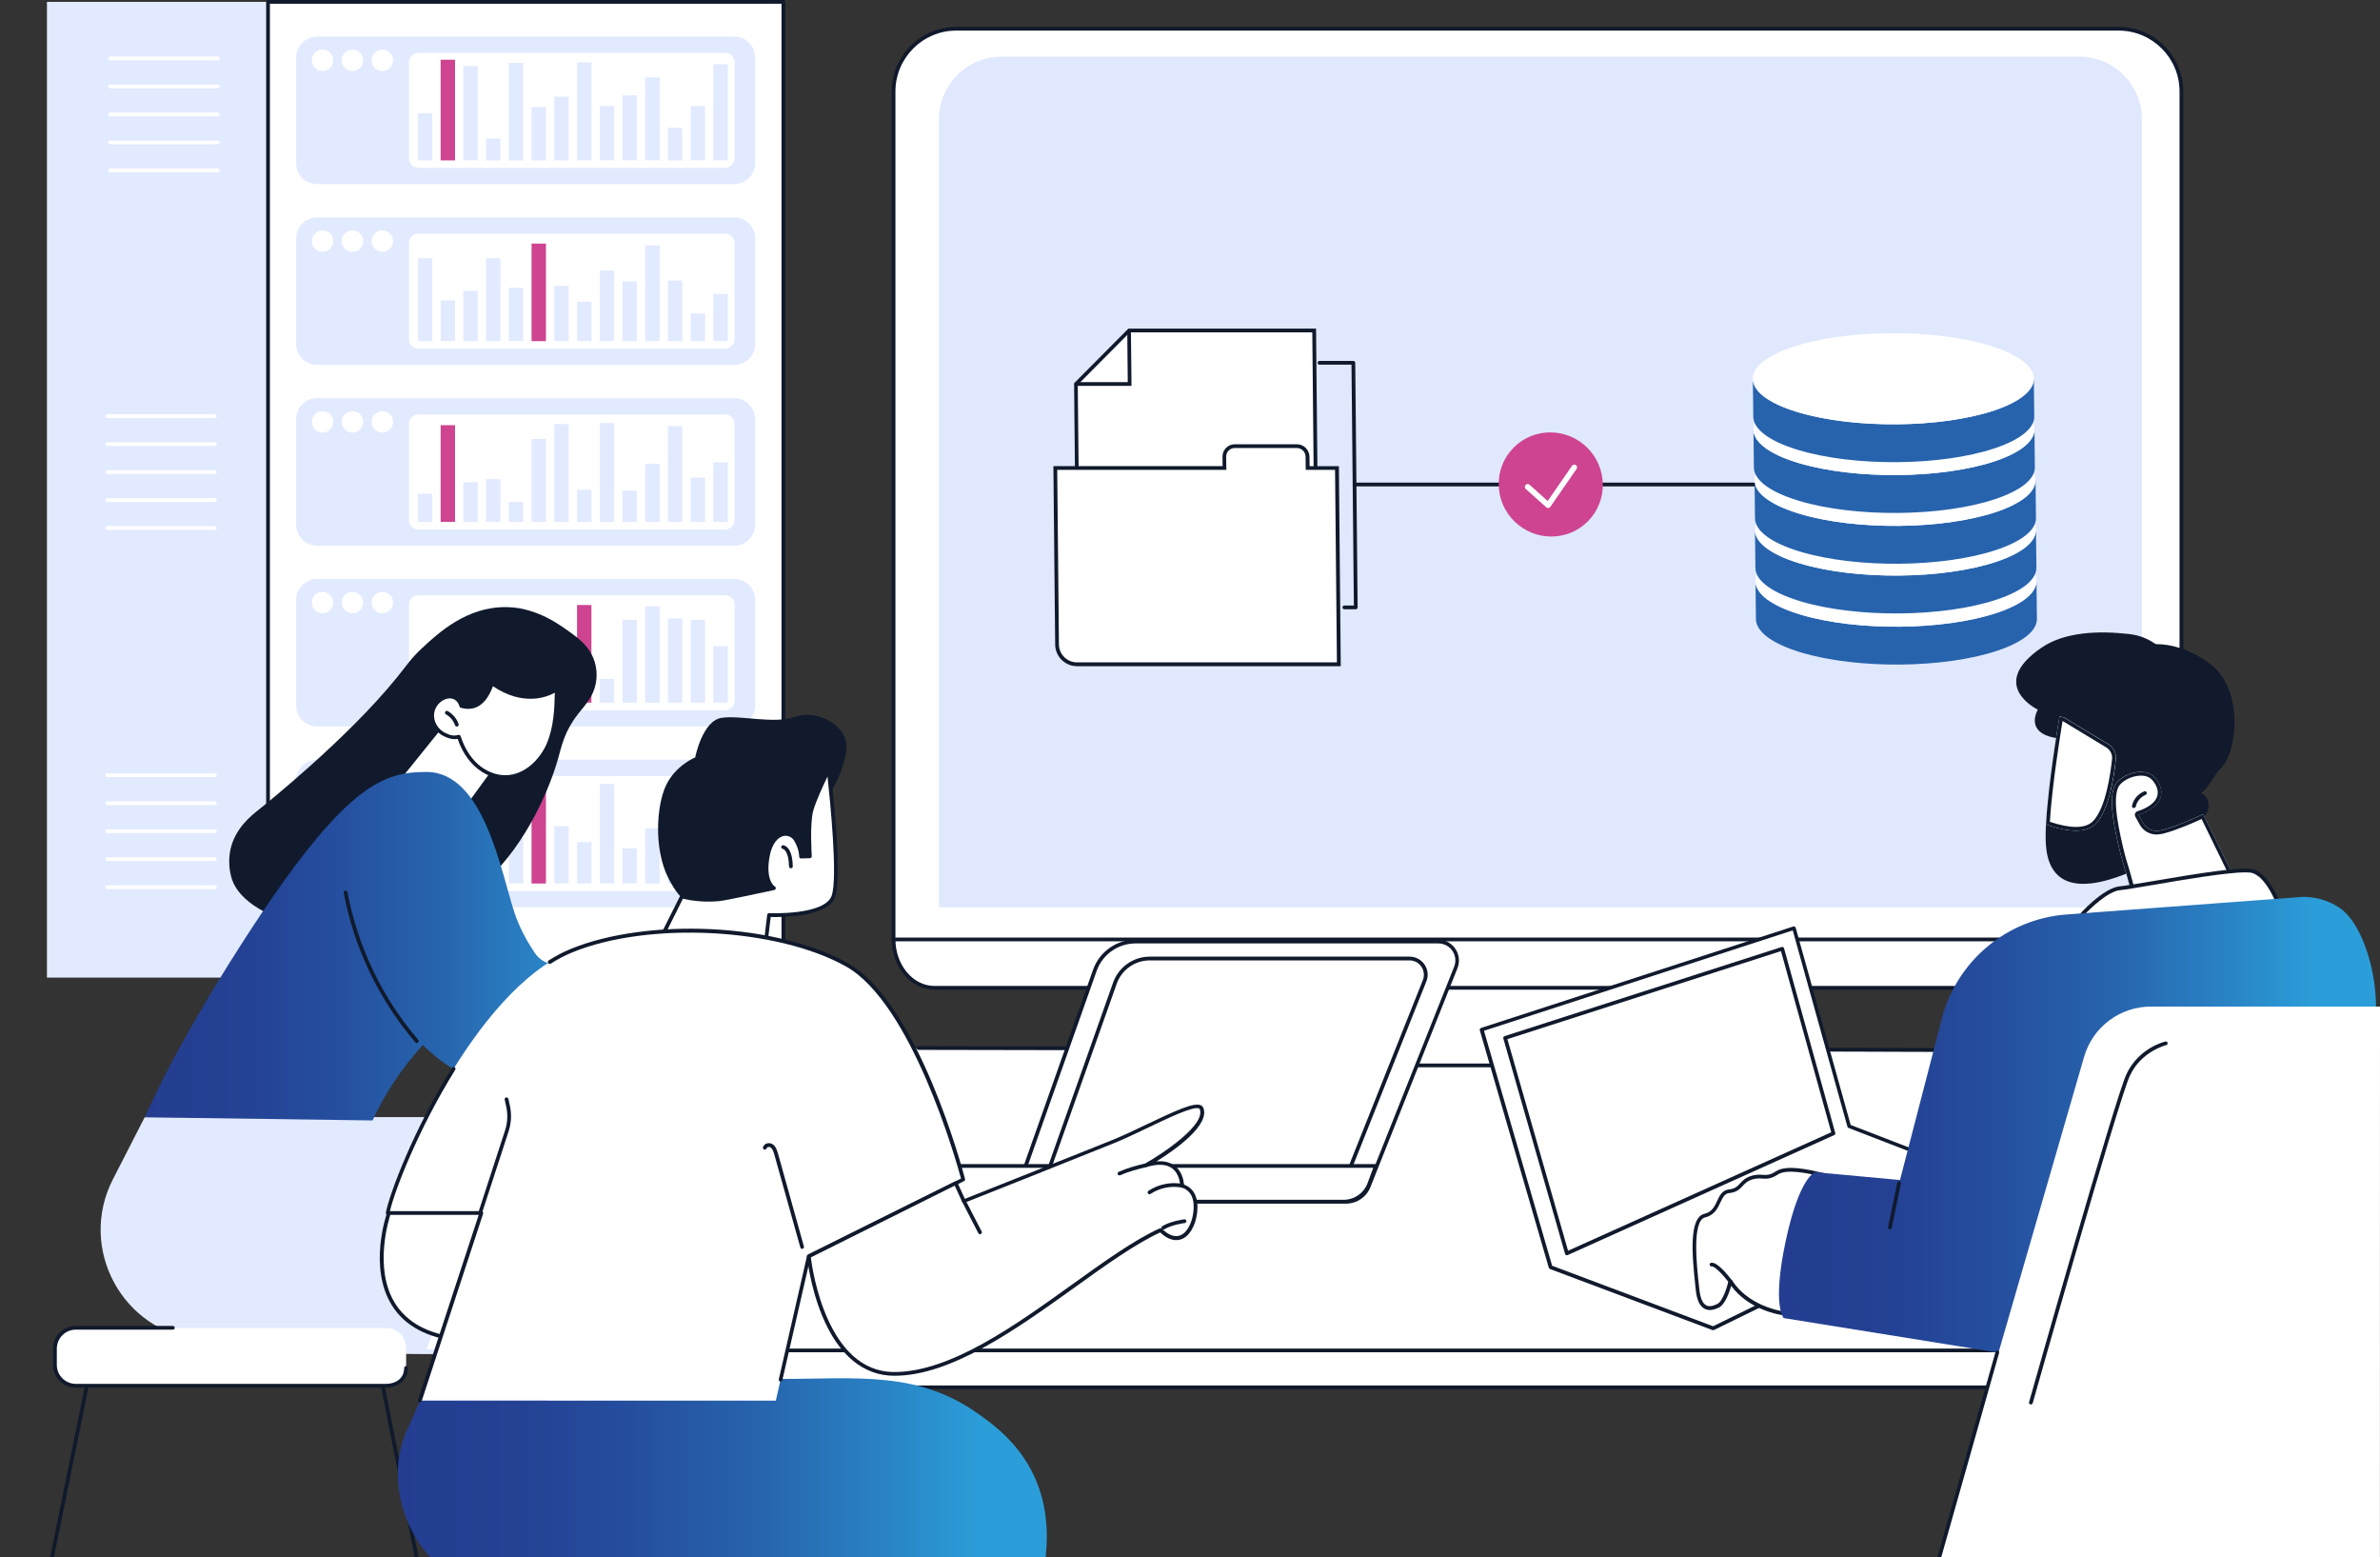 <?xml version="1.0" encoding="UTF-8"?>
<svg xmlns="http://www.w3.org/2000/svg" xmlns:xlink="http://www.w3.org/1999/xlink" version="1.1" id="Layer_1" x="0px" y="0px" viewBox="0 0 2793.5 1827" style="enable-background:new 0 0 2793.5 1827;" xml:space="preserve">
<rect x="0" y="0" width="2793.5" height="1827" fill="#333333" stroke="none"/>
<style type="text/css">
	.st0{fill:#E2EAFF;}
	.st1{fill:#FFFFFF;}
	.st2{fill:#101A2C;}
	.st3{fill:#CE4491;}
	.st4{clip-path:url(#SVGID_2_);}
	.st5{fill:url(#SVGID_3_);}
	.st6{fill:#DFE8FD;}
	.st7{fill:#2763AD;}
	.st8{fill:url(#SVGID_4_);}
	.st9{fill:url(#SVGID_5_);}
</style>
<g>
	<g>
		<g>
			<rect x="55.1" y="2.2" class="st0" width="604.9" height="1144.9"></rect>
			<g>
				<rect x="314.6" y="2.2" class="st1" width="604.9" height="1144.9"></rect>
				<path class="st2" d="M919.5,1149.3H314.6c-1.2,0-2.2-1-2.2-2.2V2.2c0-1.2,1-2.2,2.2-2.2c0,0,0,0,0,0h604.9c1.2,0,2.2,1,2.2,2.2      c0,0,0,0,0,0v1144.9C921.7,1148.3,920.7,1149.3,919.5,1149.3z M316.8,1144.9h600.5V4.4H316.8L316.8,1144.9z"></path>
			</g>
			<g>
				<path class="st0" d="M372.2,42.9h489.6c13.6,0,24.6,11,24.6,24.6v123.9c0,13.6-11,24.6-24.6,24.6H372.2      c-13.6,0-24.6-11-24.6-24.6V67.6C347.6,54,358.7,42.9,372.2,42.9z"></path>
				<circle class="st1" cx="378.6" cy="70.8" r="12.6"></circle>
				<circle class="st1" cx="413.7" cy="70.8" r="12.6"></circle>
				<circle class="st1" cx="448.8" cy="70.8" r="12.6"></circle>
				<path class="st1" d="M491.1,62h360c6.1,0,11.1,5,11.1,11.1v112.8c0,6.1-5,11.1-11.1,11.1h-360c-6.1,0-11.1-5-11.1-11.1V73.1      C480,67,485,62,491.1,62z"></path>
				<rect x="490.5" y="133" class="st0" width="16.9" height="55.2"></rect>
				<rect x="517.2" y="70.1" class="st3" width="16.9" height="118.1"></rect>
				<rect x="543.8" y="77.4" class="st0" width="16.9" height="110.7"></rect>
				<rect x="570.5" y="162.6" class="st0" width="16.9" height="25.6"></rect>
				<rect x="597.2" y="73.8" class="st0" width="16.9" height="114.4"></rect>
				<rect x="623.9" y="125.6" class="st0" width="16.9" height="62.6"></rect>
				<rect x="650.6" y="113.4" class="st0" width="16.9" height="74.8"></rect>
				<rect x="677.3" y="73.2" class="st0" width="16.9" height="114.9"></rect>
				<rect x="703.9" y="124.5" class="st0" width="16.9" height="63.6"></rect>
				<rect x="730.6" y="111.8" class="st0" width="16.9" height="76.3"></rect>
				<rect x="757.3" y="90.8" class="st0" width="16.9" height="97.3"></rect>
				<rect x="784" y="149.9" class="st0" width="16.9" height="38.3"></rect>
				<rect x="810.7" y="124.5" class="st0" width="16.9" height="63.6"></rect>
				<rect x="837.3" y="75.3" class="st0" width="16.9" height="112.8"></rect>
			</g>
			<g>
				<path class="st0" d="M372.2,255.1h489.6c13.6,0,24.6,11,24.6,24.6v123.9c0,13.6-11,24.6-24.6,24.6H372.2      c-13.6,0-24.6-11-24.6-24.6V279.7C347.6,266.1,358.7,255.1,372.2,255.1z"></path>
				<circle class="st1" cx="378.6" cy="282.9" r="12.6"></circle>
				<circle class="st1" cx="413.7" cy="282.9" r="12.6"></circle>
				<circle class="st1" cx="448.8" cy="282.9" r="12.6"></circle>
				<path class="st1" d="M491.1,274.1h360c6.1,0,11.1,5,11.1,11.1V398c0,6.1-5,11.1-11.1,11.1h-360c-6.1,0-11.1-5-11.1-11.1V285.2      C480,279.1,485,274.1,491.1,274.1z"></path>
				<rect x="490.5" y="303" class="st0" width="16.9" height="97.3"></rect>
				<rect x="517.2" y="352.4" class="st0" width="16.9" height="47.8"></rect>
				<rect x="543.8" y="341.3" class="st0" width="16.9" height="59"></rect>
				<rect x="570.5" y="303" class="st0" width="16.9" height="97.3"></rect>
				<rect x="597.2" y="337.6" class="st0" width="16.9" height="62.6"></rect>
				<rect x="623.9" y="285.8" class="st3" width="16.9" height="114.5"></rect>
				<rect x="650.6" y="335.5" class="st0" width="16.9" height="64.8"></rect>
				<rect x="677.3" y="354" class="st0" width="16.9" height="46.3"></rect>
				<rect x="703.9" y="317.5" class="st0" width="16.9" height="82.8"></rect>
				<rect x="730.6" y="330.2" class="st0" width="16.9" height="70.1"></rect>
				<rect x="757.3" y="287.9" class="st0" width="16.9" height="112.4"></rect>
				<rect x="784" y="329.2" class="st0" width="16.9" height="71.1"></rect>
				<rect x="810.7" y="367.8" class="st0" width="16.9" height="32.5"></rect>
				<rect x="837.3" y="345" class="st0" width="16.9" height="55.2"></rect>
			</g>
			<g>
				<path class="st0" d="M372.2,467.2h489.6c13.6,0,24.6,11,24.6,24.6v123.9c0,13.6-11,24.6-24.6,24.6H372.2      c-13.6,0-24.6-11-24.6-24.6V491.8C347.6,478.2,358.7,467.2,372.2,467.2z"></path>
				<circle class="st1" cx="378.6" cy="495" r="12.6"></circle>
				<circle class="st1" cx="413.7" cy="495" r="12.6"></circle>
				<circle class="st1" cx="448.8" cy="495" r="12.6"></circle>
				<path class="st1" d="M491.1,486.3h360c6.1,0,11.1,5,11.1,11.1v112.8c0,6.1-5,11.1-11.1,11.1h-360c-6.1,0-11.1-5-11.1-11.1V497.3      C480,491.2,485,486.3,491.1,486.3z"></path>
				<rect x="490.5" y="579.3" class="st0" width="16.9" height="33.1"></rect>
				<rect x="517.2" y="498.9" class="st3" width="16.9" height="113.5"></rect>
				<rect x="543.8" y="565.9" class="st0" width="16.9" height="46.5"></rect>
				<rect x="570.5" y="562.2" class="st0" width="16.9" height="50.1"></rect>
				<rect x="597.2" y="589.1" class="st0" width="16.9" height="23.3"></rect>
				<rect x="623.9" y="515.1" class="st0" width="16.9" height="97.3"></rect>
				<rect x="650.6" y="497.5" class="st0" width="16.9" height="114.9"></rect>
				<rect x="677.3" y="574.7" class="st0" width="16.9" height="37.7"></rect>
				<rect x="703.9" y="496.4" class="st0" width="16.9" height="116"></rect>
				<rect x="730.6" y="575.8" class="st0" width="16.9" height="36.6"></rect>
				<rect x="757.3" y="544.1" class="st0" width="16.9" height="68.3"></rect>
				<rect x="784" y="500" class="st0" width="16.9" height="112.5"></rect>
				<rect x="810.7" y="560.4" class="st0" width="16.9" height="52"></rect>
				<rect x="837.3" y="542.5" class="st0" width="16.9" height="69.9"></rect>
			</g>
			<g>
				<path class="st0" d="M372.2,679.3h489.6c13.6,0,24.6,11,24.6,24.6v123.9c0,13.6-11,24.6-24.6,24.6H372.2      c-13.6,0-24.6-11-24.6-24.6V703.9C347.6,690.3,358.7,679.3,372.2,679.3z"></path>
				<circle class="st1" cx="378.6" cy="707.1" r="12.6"></circle>
				<circle class="st1" cx="413.7" cy="707.1" r="12.6"></circle>
				<circle class="st1" cx="448.8" cy="707.1" r="12.6"></circle>
				<path class="st1" d="M491.1,698.4h360c6.1,0,11.1,5,11.1,11.1v112.8c0,6.1-5,11.1-11.1,11.1h-360c-6.1,0-11.1-5-11.1-11.1V709.4      C480,703.3,485,698.4,491.1,698.4z"></path>
				<rect x="490.5" y="806.9" class="st0" width="16.9" height="17.6"></rect>
				<rect x="517.2" y="801.5" class="st0" width="16.9" height="23"></rect>
				<rect x="543.8" y="772.8" class="st0" width="16.9" height="51.8"></rect>
				<rect x="570.5" y="786.8" class="st0" width="16.9" height="37.7"></rect>
				<rect x="597.2" y="712.6" class="st0" width="16.9" height="111.9"></rect>
				<rect x="623.9" y="727.2" class="st0" width="16.9" height="97.3"></rect>
				<rect x="650.6" y="754.3" class="st0" width="16.9" height="70.2"></rect>
				<rect x="677.3" y="709.9" class="st3" width="16.9" height="114.6"></rect>
				<rect x="703.9" y="796.6" class="st0" width="16.9" height="27.9"></rect>
				<rect x="730.6" y="727.2" class="st0" width="16.9" height="97.3"></rect>
				<rect x="757.3" y="711.5" class="st0" width="16.9" height="113"></rect>
				<rect x="784" y="725.6" class="st0" width="16.9" height="98.9"></rect>
				<rect x="810.7" y="727.2" class="st0" width="16.9" height="97.3"></rect>
				<rect x="837.3" y="758.1" class="st0" width="16.9" height="66.4"></rect>
			</g>
			<g>
				<path class="st0" d="M372.2,891.4h489.6c13.6,0,24.6,11,24.6,24.6v123.9c0,13.6-11,24.6-24.6,24.6H372.2      c-13.6,0-24.6-11-24.6-24.6V916C347.6,902.4,358.7,891.4,372.2,891.4z"></path>
				<circle class="st1" cx="378.6" cy="919.3" r="12.6"></circle>
				<circle class="st1" cx="413.7" cy="919.3" r="12.6"></circle>
				<circle class="st1" cx="448.8" cy="919.3" r="12.6"></circle>
				<path class="st1" d="M491.1,910.5h360c6.1,0,11.1,5,11.1,11.1v112.8c0,6.1-5,11.1-11.1,11.1h-360c-6.1,0-11.1-5-11.1-11.1V921.6      C480,915.5,485,910.5,491.1,910.5z"></path>
				<rect x="490.5" y="977.5" class="st0" width="16.9" height="59.1"></rect>
				<rect x="517.2" y="939.3" class="st0" width="16.9" height="97.3"></rect>
				<rect x="543.8" y="995.4" class="st0" width="16.9" height="41.2"></rect>
				<rect x="570.5" y="939.3" class="st0" width="16.9" height="97.3"></rect>
				<rect x="597.2" y="983.2" class="st0" width="16.9" height="53.4"></rect>
				<rect x="623.9" y="922.3" class="st3" width="16.9" height="114.4"></rect>
				<rect x="650.6" y="969.4" class="st0" width="16.9" height="67.2"></rect>
				<rect x="677.3" y="988.1" class="st0" width="16.9" height="48.5"></rect>
				<rect x="703.9" y="919.8" class="st0" width="16.9" height="116.8"></rect>
				<rect x="730.6" y="995.4" class="st0" width="16.9" height="41.2"></rect>
				<rect x="757.3" y="971.9" class="st0" width="16.9" height="64.8"></rect>
				<rect x="784" y="920.7" class="st0" width="16.9" height="116"></rect>
				<rect x="810.7" y="1012.5" class="st0" width="16.9" height="24.1"></rect>
				<rect x="837.3" y="993.8" class="st0" width="16.9" height="42.8"></rect>
			</g>
		</g>
		<g>
			<path class="st1" d="M255.6,70.8H129.3c-1.2,0-2.2-1-2.2-2.2c0-1.2,1-2.2,2.2-2.2h126.3c1.2,0,2.2,1,2.2,2.2     C257.8,69.8,256.8,70.8,255.6,70.8z"></path>
			<path class="st1" d="M255.6,103.6H129.3c-1.2,0-2.2-1-2.2-2.2c0-1.2,1-2.2,2.2-2.2h126.3c1.2,0,2.2,1,2.2,2.2     C257.8,102.6,256.8,103.6,255.6,103.6z"></path>
			<path class="st1" d="M255.6,136.5H129.3c-1.2,0-2.2-1-2.2-2.2c0-1.2,1-2.2,2.2-2.2h126.3c1.2,0,2.2,1,2.2,2.2     C257.7,135.5,256.8,136.5,255.6,136.5z"></path>
			<path class="st1" d="M255.6,169.3H129.3c-1.2,0-2.2-1-2.2-2.2c0-1.2,1-2.2,2.2-2.2c0,0,0,0,0,0h126.3c1.2,0,2.2,1,2.2,2.2     C257.7,168.3,256.8,169.3,255.6,169.3z"></path>
			<path class="st1" d="M255.6,202.1H129.3c-1.2,0-2.2-1-2.2-2.2c0-1.2,1-2.2,2.2-2.2h126.3c1.2,0,2.2,1,2.2,2.2     C257.7,201.2,256.8,202.1,255.6,202.1z"></path>
		</g>
		<g>
			<path class="st1" d="M252.1,490.5H125.9c-1.2,0-2.2-1-2.2-2.2s1-2.2,2.2-2.2c0,0,0,0,0,0h126.3c1.2,0,2.2,1,2.2,2.2     C254.3,489.5,253.4,490.5,252.1,490.5z"></path>
			<path class="st1" d="M252.1,523.3H125.9c-1.2,0-2.2-1-2.2-2.2s1-2.2,2.2-2.2h126.3c1.2,0,2.2,1,2.2,2.2S253.4,523.3,252.1,523.3z     "></path>
			<path class="st1" d="M252.1,556.2H125.9c-1.2,0-2.2-1-2.2-2.2s1-2.2,2.2-2.2h126.3c1.2,0,2.2,1,2.2,2.2S253.4,556.2,252.1,556.2z     "></path>
			<path class="st1" d="M252.1,589H125.9c-1.2,0-2.2-1-2.2-2.2s1-2.2,2.2-2.2h126.3c1.2,0,2.2,1,2.2,2.2S253.4,589,252.1,589z"></path>
			<path class="st1" d="M252.1,621.8H125.9c-1.2,0-2.2-1-2.2-2.2s1-2.2,2.2-2.2h126.3c1.2,0,2.2,1,2.2,2.2S253.4,621.8,252.1,621.8z     "></path>
		</g>
		<g>
			<path class="st1" d="M252.1,911.8H125.9c-1.2,0-2.2-1-2.2-2.2s1-2.2,2.2-2.2h126.3c1.2,0,2.2,1,2.2,2.2S253.4,911.8,252.1,911.8z     "></path>
			<path class="st1" d="M252.1,944.7H125.9c-1.2,0-2.2-1-2.2-2.2s1-2.2,2.2-2.2h126.3c1.2,0,2.2,1,2.2,2.2S253.4,944.7,252.1,944.7z     "></path>
			<path class="st1" d="M252.1,977.5H125.9c-1.2,0-2.2-1-2.2-2.2s1-2.2,2.2-2.2h126.3c1.2,0,2.2,1,2.2,2.2S253.4,977.5,252.1,977.5z     "></path>
			<path class="st1" d="M252.1,1010.3H125.9c-1.2,0-2.2-1-2.2-2.2s1-2.2,2.2-2.2h126.3c1.2,0,2.2,1,2.2,2.2     S253.4,1010.3,252.1,1010.3z"></path>
			<path class="st1" d="M252.1,1043.2H125.9c-1.2,0-2.2-1-2.2-2.2c0-1.2,1-2.2,2.2-2.2h126.3c1.2,0,2.2,1,2.2,2.2     C254.3,1042.2,253.4,1043.2,252.1,1043.2z"></path>
		</g>
	</g>
	<g>
		<defs>
			<rect id="SVGID_1_" x="55.6" y="573" width="1230.4" height="1254.8"></rect>
		</defs>
		<clipPath id="SVGID_2_">
			<use xlink:href="#SVGID_1_" style="overflow:visible;"></use>
		</clipPath>
		<g class="st4">
			<g>
				<g>
					<g>
						<path class="st2" d="M655.2,889.7c3.4-12.3,6.4-26.9,17.7-44.2c7.5-11.4,17.6-20.4,23.2-33.1c5.5-12.9,5.6-27.6,0.2-40.5        c-4.5-10.5-11.1-18-21.6-25.9c-16.9-12.7-43.8-32.8-79.6-33.6c-46.8-1-80.4,30.1-99.8,48.2c-12.8,11.9-17.3,19.3-29,33.8        C408,866.7,309.8,945.2,303.5,950.2c-8.3,6.6-27.1,21.3-32.8,45.7c-2.7,12.1-2.1,24.8,1.8,36.6c18,50.6,137.2,79.7,231.6,42.2        c24.1-9.5,46.3-23.2,65.7-40.4C619.8,989.2,646.7,920.2,655.2,889.7z"></path>
						<g>
							<g>
								<path class="st1" d="M460.5,923.6l50.2-64c3.5-4.5,30.4-13.9,34.6-10l25.3,51.1c3.6,3.3,4.2,8.8,1.4,12.8l-36.9,52.6          c-6.3,9-17,13.7-27.8,12.4c-13.8-1.7-32.4-8.5-47.5-30.3C454.6,940.7,454.9,930.7,460.5,923.6z"></path>
								<path class="st2" d="M454.7,932.3c-1.2,0-2.2-1-2.2-2.2c0-0.5,0.2-1,0.5-1.4l60.7-75.3c0.8-0.9,2.2-1.1,3.1-0.3          c0.9,0.8,1.1,2.2,0.3,3.1l-60.7,75.3C456,932,455.3,932.3,454.7,932.3z"></path>
								<path class="st2" d="M530,974.8c-1.2,0-2.2-1-2.2-2.2c0-0.5,0.1-0.9,0.4-1.3l47.3-65.1c0.7-1,2.1-1.2,3.1-0.5          s1.2,2.1,0.5,3.1l-47.3,65.1C531.4,974.5,530.7,974.8,530,974.8z"></path>
							</g>
							<g>
								<g>
									<path class="st1" d="M541.6,828.4c0,0-2.3-10.7-12.8-11.1c-10.3-0.4-19.8,8.8-21.2,19s4.7,20.9,14,25.5           c5.2,2.6,10.4,4.4,17,2.7c4,12.5,10.6,24.4,20.3,33.2c9.7,8.9,22.6,14.5,35.7,14.1c21.9-0.7,40.5-18.1,49.2-38.3           s9.4-42.7,9.8-64.7c0,0-31.5,24.4-76-7C570.5,822.4,559.4,833.3,541.6,828.4z"></path>
									<path class="st2" d="M593.2,914c-12.6,0-25.6-5.3-35.8-14.7c-8.8-8.1-15.8-19.2-20.2-32.3c-6.6,1.1-12-1.1-16.5-3.3           c-10.4-5.1-16.8-16.8-15.2-27.8c1.6-11.8,12.4-21.4,23.5-20.9c8.7,0.4,13.1,7.1,14.5,11.5c14.8,3.6,25-4.6,32.1-25.5           c0.4-1.1,1.6-1.8,2.8-1.4c0.2,0.1,0.4,0.2,0.6,0.3c42.7,30.1,73,7.3,73.3,7.1c1-0.7,2.3-0.6,3.1,0.4           c0.3,0.4,0.5,0.9,0.5,1.4c-0.3,19.7-0.8,44.2-9.9,65.5c-10.1,23.4-30.2,39-51.2,39.6L593.2,914z M538.6,862.3           c1,0,1.8,0.6,2.1,1.5c4.2,13.2,11,24.3,19.6,32.3c9.8,9,22.3,13.9,34.1,13.5c22-0.7,39.6-19.1,47.3-37           c8.2-19.1,9.2-41.3,9.5-59.8c-9.5,5.3-37.1,16.2-72.6-7.6c-8,21.5-20.7,30-37.7,25.3c-0.8-0.2-1.4-0.8-1.6-1.6           c-0.1-0.4-2.1-9-10.8-9.4h-0.6c-8.5,0-17,7.9-18.3,17.2s4.1,18.9,12.8,23.2c5.4,2.7,9.9,4,15.4,2.5           C538.2,862.3,538.4,862.3,538.6,862.3L538.6,862.3z"></path>
								</g>
								<path class="st2" d="M536.2,852.5c-0.9,0-1.8-0.6-2.1-1.5c-1.9-5.4-5.7-10-10.7-12.8c-1.1-0.6-1.4-1.9-0.8-3          c0.6-1.1,1.9-1.4,3-0.8c5.9,3.4,10.5,8.8,12.7,15.2c0.4,1.1-0.2,2.4-1.4,2.8C536.6,852.4,536.4,852.5,536.2,852.5z"></path>
							</g>
							<path class="st2" d="M652.2,811.9c-1.2,0-2.2-1-2.2-2.2c0-0.8,0.5-1.6,1.2-2c6-2.9,11.1-7.4,14.8-12.8c0.6-1,2-1.4,3-0.7         c1,0.6,1.4,2,0.7,3c0,0.1-0.1,0.1-0.1,0.2c-4.2,6.1-9.8,11-16.4,14.3C652.9,811.8,652.6,811.9,652.2,811.9z"></path>
						</g>
					</g>
					<g>
						<g>
							<g>
								<path class="st1" d="M724.7,1657.7l182.4,346.8c15,28.5,44.5,46.3,76.7,46.3h337.3c5.5,0.1,10-4.4,10.1-9.9          c0-3.1-1.4-6-3.7-7.9l-142.6-116.4l-104.3-212.3L724.7,1657.7z"></path>
								<path class="st2" d="M1321.1,2053H983.8c-33,0.1-63.3-18.3-78.7-47.5l-182.4-346.8c-0.4-0.7-0.3-1.6,0.1-2.3          c0.5-0.7,1.3-1,2.1-0.9l355.9,46.6c0.7,0.1,1.4,0.6,1.7,1.2l104.1,211.9l142.2,116.1c5.2,4.3,6,12,1.7,17.2          C1328.3,2051.4,1324.8,2053,1321.1,2053L1321.1,2053z M728.7,1660.4l180.4,343c14.6,27.8,43.4,45.2,74.8,45.2h337.3          c4.3,0,7.9-3.5,7.9-7.8c0-2.4-1-4.6-2.9-6.1l-142.6-116.4c-0.2-0.2-0.5-0.5-0.6-0.7l-103.8-211.3L728.7,1660.4z"></path>
							</g>
							<path class="st2" d="M986.2,1947c-38.2,0-76.4-2-114.4-6c-1.2-0.1-2.1-1.1-2.1-2.3c0.1-1.2,1.1-2.1,2.3-2.1         c0.1,0,0.2,0,0.2,0c101.5,10.7,203.9,7,304.4-10.8c1.2-0.2,2.3,0.7,2.5,1.9c0.2,1.2-0.6,2.2-1.7,2.5         C1114.3,1941.4,1050.3,1947,986.2,1947z"></path>
						</g>
						<g>
							<g>
								<path class="st1" d="M578.7,1697.8l-141.8,289.7c-13.9,28.4,4.2,63.3,32.8,63.3h406.5c8.8,0,12.9-12.5,6.2-19L767.4,1920          l118.2-239.2L578.7,1697.8z"></path>
								<path class="st2" d="M876.1,2053H469.6c-13.1,0-24.9-6.9-32.4-18.9c-8.9-14.4-9.7-32.4-2.3-47.6l141.8-289.7          c0.4-0.7,1.1-1.2,1.8-1.2l306.8-17c0.8-0.1,1.6,0.3,2,1c0.4,0.7,0.5,1.5,0.1,2.2l-117.5,237.8l113.7,110.7          c4,4,5.1,10,2.9,15.2C884.8,2050.1,880.7,2053,876.1,2053z M580.2,1699.9l-141.3,288.6c-6.8,13.8-6,30.2,2.1,43.3          c6.7,10.7,17.1,16.9,28.7,16.9h406.5c2.9,0,5.3-1.8,6.6-4.9c1.5-3.5,0.7-7.6-1.9-10.3l-114.9-111.8          c-0.7-0.7-0.9-1.7-0.4-2.6l116.5-235.8L580.2,1699.9z"></path>
							</g>
							<path class="st2" d="M574.5,1949.2c-40.4,0-76.6-4.4-109.9-13.4c-1.2-0.3-1.9-1.5-1.6-2.7c0.3-1.2,1.5-1.9,2.7-1.6l0,0         c42,11.3,88.6,15.4,142.5,12.3c47.9-2.7,96.2-10.7,142.9-18.4c1.2-0.2,2.3,0.6,2.5,1.8c0,0,0,0,0,0.1         c0.2,1.2-0.6,2.3-1.8,2.5c-46.8,7.7-95.3,15.7-143.4,18.4C596.9,1948.8,585.6,1949.2,574.5,1949.2z"></path>
						</g>
						<g>
							<path class="st0" d="M476.3,1774.8c54.4,8.4,109.3,13.2,164.4,14.4c187,3.9,343.8-35.2,457.2-75.8c0,0-86.4-161.9-158.3-282         c-44.8-74.8-125.6-120.6-212.7-120.6h-557l-37.4,73c-41.7,81.4,11.6,179.3,102.6,188.5c116.1,11.7,221,18.7,303.9,16         C518.1,1650.5,497.2,1712.7,476.3,1774.8z"></path>
							<path class="st2" d="M848.6,1743.8c-0.3,0-0.6-0.1-0.9-0.2c-1.1-0.5-1.6-1.8-1.1-2.9c0,0,0,0,0,0         c16.1-34.2,66-153.5,34.3-251.8c-10-30.9-26.7-56.6-26.8-56.8c-23.5-35.9-57.7-65.1-98.7-84.5c-1.1-0.5-1.6-1.8-1.1-2.9         c0.5-1.1,1.8-1.6,2.9-1.1c41.8,19.7,76.6,49.5,100.5,86.1c0.2,0.3,17.2,26.4,27.3,57.9c32.2,99.8-18.3,220.4-34.5,255         C850.2,1743.3,849.5,1743.8,848.6,1743.8z"></path>
							<path class="st2" d="M541.7,1589.6c-1.2,0-2.2-0.9-2.2-2.2c0-1.2,0.9-2.2,2.2-2.2l69.3-2c1.2,0,2.2,0.9,2.3,2.1         c0,1.2-0.9,2.2-2.1,2.3c0,0,0,0,0,0L541.7,1589.6L541.7,1589.6z"></path>
						</g>
					</g>
					<g>
						<g>
							<path class="st1" d="M939.5,1165.8c-3-11.1-34.8-72.5-122.6-61c-28.9,3.8-57.2,9.1-82.3,14.6v114.4         c36.3-16.3,72.2-31.1,105.3-30.8c0,0,19.4,4.1,29.9,20.2s25.8,13.7,28.5,3.4s-14.6-39.4-14.6-39.4s9,13.2,21.3,35.4         c9.5,17.2,20-1.2,20-1.2s16.2-10.7,11.6-36.6C940.3,1179.3,941.4,1172.3,939.5,1165.8z"></path>
							<path class="st2" d="M887.3,1237c-7,0-14-4.6-19.3-12.6c-9.3-14.3-26.3-18.8-28.3-19.2H839c-32.3,0-67.4,14.5-103.4,30.7         c-0.7,0.3-1.5,0.3-2.1-0.2c-0.6-0.4-1-1.1-1-1.8v-114.4c0-1,0.7-1.9,1.7-2.1c29-6.4,56.8-11.3,82.5-14.7         c47.1-6.1,77.5,8.9,94.8,22.5c20.1,15.9,28.8,34.8,30.3,40.1c1.9,6.8,0.9,14.1-2.8,20.2c4,24.3-9.5,35.6-12.2,37.6         c-1.2,2-6.1,9.2-12.6,9.2h0c-4.1,0-7.8-2.9-10.9-8.5c-1.1-2-2.1-3.9-3.2-5.7c0.9,3.6,1.2,6.8,0.5,9.2         c-1.3,5.1-5.5,8.8-10.6,9.6C889,1236.9,888.1,1237,887.3,1237z M839,1200.7c0.5,0,1,0,1.5,0.1c0.8,0.2,20.4,4.5,31.3,21.2         c5.8,8.9,12.8,11.2,17.4,10.5c3.4-0.5,6.2-3,7.1-6.4c2-7.7-9.7-29.8-14.4-37.7c-0.6-1-0.3-2.4,0.8-3c1-0.6,2.3-0.3,2.9,0.7         c0.1,0.1,9.2,13.5,21.5,35.6c2.3,4.1,4.7,6.2,7.1,6.2l0,0c3.9,0,7.9-5.3,9-7.4c0.2-0.3,0.4-0.6,0.7-0.8         c0.6-0.4,14.9-10.3,10.6-34.3c-0.1-0.6,0-1.2,0.4-1.7c3.3-5.1,4.3-11.4,2.6-17.2c-4-14.4-37.8-70.1-120.2-59.4         c-25,3.3-52.1,8-80.4,14.2v109.3C772.2,1214.6,806.7,1200.8,839,1200.7L839,1200.7z"></path>
						</g>
						
							<linearGradient id="SVGID_3_" gradientUnits="userSpaceOnUse" x1="114.77" y1="943.775" x2="734.12" y2="943.775" gradientTransform="matrix(1 0 0 -1 55.08 2053.89)">
							<stop offset="0" style="stop-color:#243D91"></stop>
							<stop offset="0.18" style="stop-color:#244194"></stop>
							<stop offset="0.36" style="stop-color:#254E9E"></stop>
							<stop offset="0.55" style="stop-color:#2763AD"></stop>
							<stop offset="0.74" style="stop-color:#2981C3"></stop>
							<stop offset="0.9" style="stop-color:#2B9ED9"></stop>
							<stop offset="1" style="stop-color:#2B9ED9"></stop>
						</linearGradient>
						<path class="st5" d="M763.9,1106.9c-41.1,7.4-68.5,16.5-91.9,23c-17.1,4.7-34.5,2.8-44.4-11.9c-8.3-12.4-17.5-28.5-23.5-46.3        c-16-48-35.8-165.8-103.4-165.9c-50.9,0-95.9,13.4-215.5,199.1c-82.6,128.2-115.2,206.1-115.2,206.1l267.3,3.7        c14.9-32.4,34.9-62.3,59.1-88.5c11.1,11.2,23.6,21,37.2,29c23.1,13.9,55,26.6,90.7,21.7c49-6.8,115.5-33.4,165.1-52.1        L763.9,1106.9z"></path>
						<path class="st2" d="M925.6,1222.6h-0.1c-1.2-0.1-2.1-1.1-2.1-2.3c0.7-17.9-5.7-35.4-18-48.6c-0.7-1-0.6-2.3,0.4-3.1        c0.8-0.6,2-0.6,2.8,0.1c13.1,14,20,32.7,19.2,51.8C927.7,1221.7,926.7,1222.6,925.6,1222.6z"></path>
						<path class="st2" d="M936.7,1188.1c-0.9,0-1.8-0.6-2.1-1.5c-4.6-13.8-12.6-26.2-23.2-36.1c-0.9-0.8-0.9-2.2-0.1-3.1        s2.2-0.9,3.1-0.1l0,0c11.2,10.4,19.6,23.4,24.4,37.9c0.4,1.2-0.2,2.4-1.4,2.8C937.2,1188.1,936.9,1188.1,936.7,1188.1z"></path>
						<path class="st2" d="M489.2,1223.9c-0.6,0-1.3-0.3-1.7-0.8c-42.8-50.2-71.8-110.6-84.1-175.5c-0.2-1.2,0.6-2.3,1.8-2.6        s2.3,0.6,2.6,1.8c12.1,64.1,40.8,123.8,83.1,173.4c0.8,0.9,0.7,2.3-0.2,3.1C490.2,1223.7,489.7,1223.9,489.2,1223.9        L489.2,1223.9z"></path>
					</g>
				</g>
				<g>
					<g>
						<g>
							<path class="st2" d="M24.9,2007.3c-0.1,0-0.3,0-0.4,0c-1.2-0.2-1.9-1.4-1.7-2.6c0,0,0,0,0,0l86.1-424c0.2-1.2,1.3-2,2.5-1.8         c1.2,0.2,2,1.3,1.8,2.5c0,0.1,0,0.1,0,0.2l-86.1,424C26.8,2006.6,25.9,2007.3,24.9,2007.3z"></path>
							<path class="st2" d="M42.1,2029.4c2.7,11.5-4.4,23-15.9,25.7c-11.5,2.7-23-4.4-25.7-15.9c0,0,0,0,0,0         c-2.7-11.5,4.4-23,15.9-25.7c0,0,0,0,0,0C27.9,2010.8,39.4,2017.9,42.1,2029.4C42.1,2029.4,42.1,2029.4,42.1,2029.4z"></path>
						</g>
						<path class="st2" d="M502.2,1896.3c-1,0-1.9-0.7-2.2-1.8l-61.9-313.7c-0.2-1.2,0.5-2.4,1.7-2.6c1.2-0.2,2.4,0.5,2.6,1.7        l61.9,313.7c0.2,1.2-0.6,2.3-1.7,2.6C502.5,1896.3,502.4,1896.3,502.2,1896.3z"></path>
					</g>
					<path class="st1" d="M453.6,1626H87.7c-12.8,0-23.2-10.4-23.2-23.2v-21.4c0-12.8,10.4-23.2,23.2-23.2h365.8       c12.8,0,23.2,10.4,23.2,23.2v21.4C476.8,1615.6,466.4,1626,453.6,1626z"></path>
					<path class="st2" d="M452.4,1628.2H88.9c-14.7,0-26.5-11.9-26.6-26.6v-19.2c0-14.7,11.9-26.5,26.6-26.6h114       c1.2,0,2.2,1,2.2,2.2c0,1.2-1,2.2-2.2,2.2h-114c-12.2,0-22.1,9.9-22.2,22.2v19.2c0,12.2,9.9,22.1,22.2,22.2h363.6       c13.3,0,21.9-7.3,21.9-18.7c0-1.2,1-2.2,2.2-2.2c1.2,0,2.2,1,2.2,2.2c0,0,0,0,0,0C478.8,1618.9,468.2,1628.2,452.4,1628.2z"></path>
				</g>
			</g>
		</g>
	</g>
	<g>
		<polygon class="st1" points="500.6,1583.2 633.7,1228.8 2275.2,1234 2377.1,1584.7   "></polygon>
		<g>
			<rect x="565.4" y="1584.6" class="st1" width="1819.1" height="43.3"></rect>
			<path class="st2" d="M2384.5,1630.1H565.4c-1.2,0-2.2-1-2.2-2.2v-43.3c0-1.2,1-2.2,2.2-2.2h1819.1c1.2,0,2.2,1,2.2,2.2v43.3     C2386.7,1629.1,2385.7,1630.1,2384.5,1630.1z M567.6,1625.7h1814.7v-39H567.6L567.6,1625.7z"></path>
		</g>
		<path class="st2" d="M2318.5,1373.6c-1,0-1.8-0.6-2.1-1.6l-42.3-137.9l-1196-2.2c-1.2,0-2.2-1-2.2-2.2c0-1.2,1-2.2,2.2-2.2l0,0    l0,0l1197.7,2.2c1,0,1.8,0.6,2.1,1.6l42.7,139.5c0.4,1.2-0.3,2.4-1.5,2.8C2318.9,1373.6,2318.7,1373.6,2318.5,1373.6z"></path>
	</g>
	<g>
		<g>
			<g>
				<path class="st1" d="M1528.7,1077h551.8l0,0v110.7c0,34.4-27.9,62.4-62.4,62.4h-427.1c-34.4,0-62.4-27.9-62.4-62.4V1077      L1528.7,1077z"></path>
				<path class="st2" d="M2018.1,1252.3h-427.1c-35.6,0-64.5-28.9-64.6-64.6V1077c0-1.2,1-2.2,2.2-2.2h551.8c1.2,0,2.2,1,2.2,2.2      v110.7C2082.7,1223.3,2053.8,1252.2,2018.1,1252.3z M1530.9,1079.2v108.5c0,33.2,27,60.1,60.2,60.2h427.1      c33.2,0,60.1-26.9,60.2-60.2v-108.5H1530.9z"></path>
			</g>
			<path class="st1" d="M2539.9,1062.1c-2.2-1-1477.7,7.7-1477.7,7.7c-1.8,2.1-13.4,11.4-13.4,11.4v20.9c0,31.5,21.5,57,48.1,57     h1415.4c26.6,0,48.1-25.5,48.1-57v-20.9C2560.4,1081.2,2542.1,1063.1,2539.9,1062.1z"></path>
			<g>
				<path class="st1" d="M1122.4,33.7h1364.4c40.6,0,73.6,32.9,73.6,73.6c0,0,0,0,0,0v995l0,0H1048.8l0,0v-995      C1048.8,66.7,1081.7,33.7,1122.4,33.7L1122.4,33.7z"></path>
				<path class="st2" d="M2560.4,1104.5H1048.8c-1.2,0-2.2-1-2.2-2.2v-995c0-41.8,33.9-75.7,75.8-75.8h1364.4      c41.8,0,75.7,34,75.8,75.8v995C2562.6,1103.5,2561.6,1104.5,2560.4,1104.5z M1051,1100.1h1507.2V107.3c0-39.4-32-71.3-71.4-71.4      H1122.4c-39.4,0-71.3,32-71.4,71.4V1100.1z"></path>
			</g>
			<path class="st6" d="M1175.7,66.5h1264.8c40.6,0,73.6,32.9,73.6,73.6c0,0,0,0,0,0v924.5l0,0h-1412l0,0V140.1     C1102.1,99.4,1135.1,66.5,1175.7,66.5L1175.7,66.5z"></path>
			<path class="st2" d="M2512.3,1161.3H1096.9c-27.7,0-50.3-26.6-50.3-59.2c0-1.2,1-2.2,2.2-2.2c1.2,0,2.2,1,2.2,2.2     c0,30.2,20.6,54.8,45.9,54.8h1415.4c25.3,0,45.9-24.6,45.9-54.8c0-1.2,1-2.2,2.2-2.2c1.2,0,2.2,1,2.2,2.2     C2562.6,1134.7,2540.1,1161.3,2512.3,1161.3z"></path>
		</g>
		<g>
			<path class="st2" d="M2059.8,570.7h-469.9c-1.2,0-2.2-1-2.2-2.2s1-2.2,2.2-2.2l0,0h469.9c1.2,0,2.2,1,2.2,2.2     S2061,570.7,2059.8,570.7z"></path>
			<g>
				<g>
					<g>
						<polygon class="st1" points="1325.2,387.8 1262.9,450.6 1264.4,607.6 1544.7,607.6 1542.5,387.8       "></polygon>
						<path class="st2" d="M1546.9,609.8h-284.6l-1.6-160.1l63.7-64.1h220.3L1546.9,609.8z M1266.6,605.4h275.8l-2.1-215.4h-214.2        l-61.1,61.5L1266.6,605.4z"></path>
					</g>
					<polygon class="st2" points="1328.1,452.8 1262.9,452.8 1262.9,448.4 1323.7,448.4 1323.1,387.8 1327.4,387.8      "></polygon>
				</g>
				<g>
					<path class="st1" d="M1534.8,549.1l-0.1-13.3c-0.1-6.8-5.6-12.3-12.4-12.3h-73c-6.7,0-12.2,5.4-12.2,12.1c0,0,0,0.1,0,0.1       l0.1,13.3h-198.5l2,207.2c0.2,12.8,10.6,23.1,23.4,23.1h307.3l-2.3-230.3H1534.8z"></path>
					<path class="st2" d="M1573.7,781.7h-309.6c-14,0-25.4-11.3-25.6-25.3l-2.1-209.5H1435l-0.1-11.1c-0.1-7.9,6.3-14.4,14.2-14.5       c0.1,0,0.1,0,0.2,0h73c8,0,14.5,6.5,14.7,14.5l0.1,11.2h34.4L1573.7,781.7z M1240.9,551.3l2,205c0.2,11.6,9.6,20.9,21.2,20.9       h305.1l-2.2-225.9h-34.4l-0.2-15.5c-0.1-5.6-4.6-10.1-10.2-10.1h-73c-5.5,0-10,4.5-10,10c0,0,0,0,0,0.1l0.2,15.5H1240.9z"></path>
				</g>
				<path class="st2" d="M1591.3,714.9h-13.4c-1.2,0-2.2-1-2.2-2.2s1-2.2,2.2-2.2l0,0h11.2l-2.8-282.6h-37.6c-1.2,0-2.2-1-2.2-2.2      c0-1.2,1-2.2,2.2-2.2c0,0,0,0,0,0h39.8c1.2,0,2.2,1,2.2,2.2l2.8,287c0,0.6-0.2,1.2-0.6,1.6      C1592.5,714.7,1591.9,714.9,1591.3,714.9z"></path>
			</g>
			<g>
				<g>
					<path class="st7" d="M2390.3,681.7l0.5,44.4c0.2,13.5-15.3,27-46.4,37.4c-62.3,20.9-164.4,21.8-230,2.2c-1.1-0.3-2.1-0.7-3.2-1       c-33.2-10.4-50-24.3-50.2-38.2l-0.5-44.4c0.2,13.9,16.9,27.8,50.2,38.2c1.1,0.3,2.1,0.7,3.2,1c65.6,19.5,167.6,18.6,230-2.2       C2375,708.7,2390.4,695.2,2390.3,681.7z"></path>
					<path class="st1" d="M2336.9,642.5c1.1,0.3,2.1,0.7,3.2,1c65.4,20.5,67.1,54.4,3.7,75.6c-62.4,20.9-164.4,21.8-230,2.2       c-1.1-0.3-2.1-0.7-3.2-1c-65.4-20.5-67.1-54.4-3.7-75.6C2169.2,623.9,2271.3,623,2336.9,642.5z"></path>
				</g>
				<g>
					<path class="st7" d="M2389.7,621.7l0.5,44.4c0.1,13.5-15.3,27-46.4,37.4c-62.4,20.9-164.4,21.8-230,2.2c-1.1-0.3-2.1-0.6-3.2-1       c-33.2-10.4-50-24.3-50.2-38.2l-0.5-44.4c0.2,13.9,16.9,27.8,50.2,38.2c1.1,0.3,2.1,0.7,3.2,1c65.6,19.5,167.6,18.6,230-2.2       C2374.4,648.7,2389.8,635.2,2389.7,621.7z"></path>
					<path class="st1" d="M2336.3,582.5c1.1,0.3,2.1,0.6,3.2,1c65.4,20.5,67.1,54.4,3.7,75.6c-62.3,20.9-164.4,21.8-230,2.2       c-1.1-0.3-2.1-0.6-3.2-1c-65.4-20.5-67.1-54.4-3.7-75.6C2168.7,563.9,2270.7,563,2336.3,582.5z"></path>
				</g>
				<g>
					<path class="st7" d="M2389.2,563.4l0.5,44.4c0.2,13.5-15.3,27-46.4,37.4c-62.3,20.9-164.4,21.8-230,2.2c-1.1-0.3-2.1-0.6-3.2-1       c-33.2-10.4-50-24.3-50.2-38.2l-0.5-44.4c0.2,13.9,16.9,27.8,50.2,38.2l3.2,1c65.6,19.5,167.6,18.6,230-2.2       C2373.9,590.3,2389.3,576.8,2389.2,563.4z"></path>
					<path class="st1" d="M2335.8,524.2c1.1,0.3,2.1,0.6,3.2,1c65.4,20.5,67.1,54.4,3.7,75.6c-62.4,20.9-164.4,21.8-230,2.2l-3.2-1       c-65.4-20.5-67.1-54.4-3.7-75.6C2168.2,505.6,2270.2,504.7,2335.8,524.2z"></path>
				</g>
				<g>
					<path class="st7" d="M2387.9,503.8l0.5,44.4c0.2,13.5-15.3,27-46.4,37.4c-62.3,20.9-164.4,21.8-230,2.2l-3.2-1       c-33.2-10.4-50-24.3-50.2-38.2l-0.5-44.4c0.2,13.9,16.9,27.8,50.2,38.2c1.1,0.3,2.1,0.7,3.2,1c65.6,19.5,167.6,18.6,230-2.2       C2372.6,530.7,2388.1,517.2,2387.9,503.8z"></path>
					<path class="st1" d="M2334.5,464.6l3.2,1c65.4,20.5,67.1,54.4,3.7,75.6c-62.4,20.8-164.4,21.7-230,2.2c-1.1-0.3-2.1-0.7-3.2-1       c-65.4-20.5-67.1-54.4-3.7-75.6C2166.9,446,2268.9,445.1,2334.5,464.6z"></path>
				</g>
				<g>
					<path class="st7" d="M2387.2,444.2l0.5,44.4c0.2,13.5-15.3,27-46.4,37.4c-62.3,20.9-164.4,21.8-230,2.2l-3.2-1       c-33.2-10.4-50-24.3-50.2-38.2l-0.5-44.4c0.2,13.9,16.9,27.8,50.2,38.2c1.1,0.3,2.1,0.7,3.2,1c65.6,19.5,167.6,18.6,230-2.2       C2371.9,471.1,2387.4,457.6,2387.2,444.2z"></path>
					<path class="st1" d="M2333.8,405l3.2,1c65.4,20.5,67.1,54.4,3.7,75.6c-62.3,20.9-164.4,21.8-230,2.2c-1.1-0.3-2.1-0.6-3.2-1       c-65.4-20.5-67.1-54.4-3.7-75.6C2166.2,386.4,2268.3,385.5,2333.8,405z"></path>
				</g>
			</g>
			<g>
				
					<ellipse transform="matrix(0.701 -0.713 0.713 0.701 138.678 1467.95)" class="st3" cx="1820.5" cy="568.5" rx="60.8" ry="61.4"></ellipse>
				<path class="st1" d="M1817.2,596.1c-0.8,0-1.6-0.3-2.2-0.8l-24.1-21.5c-1.4-1.2-1.5-3.3-0.3-4.7c1.2-1.4,3.3-1.5,4.7-0.3      l21.3,19.1l28.4-41.2c1-1.5,3-2,4.5-1.1s2,3,1.1,4.5c-0.1,0.1-0.1,0.2-0.2,0.2l-30.6,44.3c-0.5,0.8-1.4,1.3-2.3,1.4      C1817.4,596.1,1817.3,596.1,1817.2,596.1z"></path>
			</g>
		</g>
	</g>
	<g>
		<g>
			<path class="st2" d="M2551,838.3c20.2-40.7-6.5-89.1-51.7-94.3c-35.8-4.1-75.8-2.7-103,15.9c-64.4,44-4.4,72.8-4.4,72.8     s-20.6,33.7,37.2,34.6c12.3,0.2,58.5,26.3,70.5,25.7C2519,892.1,2537,866.6,2551,838.3z"></path>
			<g>
				<path class="st2" d="M2401.4,992.3c-0.5-8.3-0.5-16.7,0.1-25c18.2,6.6,45.3,12.9,58.5-0.9c21-21.9,24.3-87.2,24.3-87.2      l-61.5-37.2l111.3,28c0,0,78.1,97.9-11.9,143.1S2404.7,1032.9,2401.4,992.3z"></path>
				<g>
					<path class="st1" d="M2460,966.4c-13.2,13.8-40.3,7.5-58.5,0.9c2.5-49.2,15.9-126.8,15.9-126.8l5.5,1.4l51.8,31.3       c6.1,3.7,9.5,10.5,8.8,17.5C2481.4,910.6,2475.5,950.3,2460,966.4z"></path>
					<path class="st2" d="M2420.9,846l0.2,0.1l51.2,31c4.6,2.8,7.2,8,6.7,13.3c-1.7,16.8-7.3,57.5-22.2,73       c-4.4,4.6-11.2,6.9-20.2,6.9c-8.4,0-19-2.1-30.6-6C2408.5,922.8,2418.1,863,2420.9,846z M2417.4,840.6       c0,0-13.4,77.5-15.9,126.8c10.3,3.7,23.3,7.3,35.1,7.3c9.2,0,17.6-2.2,23.4-8.2c15.4-16.1,21.3-55.8,23.4-75.6       c0.7-7-2.7-13.9-8.8-17.5l-51.8-31.3L2417.4,840.6z"></path>
				</g>
			</g>
			<path class="st2" d="M2583.5,930.9c8,2.6,10.9,13.4,7.5,21.2s-10.9,12.8-18.5,16.5c-11.8,5.6-24.4,9.3-37.3,10.8     c-8,1-16.5,1.1-23.5-2.8c-8.6-4.8-13.1-14.6-16.2-24c-6.7-20.2-10.2-41.3-10.1-62.6c0-9.3,1.1-19.4,7.5-26     c7.5-7.7-9.9-83.3-2.8-91.3c22.8-25.6,68-21,104.4,6.6c38.6,29.3,32.4,102.2,12.2,122.2C2598.4,909.7,2592.5,924,2583.5,930.9z"></path>
			<g>
				<path class="st1" d="M2608.4,1076.2c-7.7,3.1-71.9,28.5-95.6,4.7c-3.3-3.4-3.3-5.1-10.8-32.9c-10.8-40.1-10.4-34.6-14.6-52.3      c-9.6-40.6-10.5-59.4-6.2-71.8c5.1-14.8,35.5-25.9,48-11.7s11.8,33.8-19.2,43.8l5.2,9.4c2.2,3.9,5.7,6.9,10,8.4      c5.2,1.8,10.1,0.8,13.5-0.1c17.6-4.5,42.9-16.4,47.2-18.4c17.3,35.4,34.5,70.8,51.8,106.1      C2628.5,1067.2,2618.6,1072.1,2608.4,1076.2z"></path>
				<path class="st2" d="M2512.9,910.1c4,0,9.4,0.9,13.2,5.1c5.5,6.2,7.6,12.8,6,18.7c-2.1,7.5-10.1,13.8-23.3,18      c-2.3,0.8-3.6,3.2-2.8,5.5c0.1,0.3,0.2,0.5,0.3,0.8l5.2,9.4c4,7.2,11.6,11.7,19.9,11.6c2.9-0.1,5.8-0.5,8.6-1.3      c14.6-3.8,34.4-12.4,44.1-16.9l48.1,98.6c-8.1,4.8-16.6,8.9-25.3,12.4c-11,4.3-39.1,14.5-62.8,14.5c-12.8,0-22.2-2.9-28-8.8      c-1.9-1.8-2.1-2.7-6.4-18.8c-0.9-3.4-1.9-7.4-3.2-12.2c-5.6-20.9-8.2-29.6-10-35.3c-1.6-5.4-2.6-8.4-4.5-16.8      c-8.7-36.9-10.6-57-6.3-69.4C2488.2,917.4,2501.3,910.1,2512.9,910.1z M2512.9,905.7c-13.2,0-28.1,8.3-31.6,18.3      c-4.3,12.5-3.4,31.2,6.2,71.8c4.2,17.7,3.8,12.2,14.6,52.3c7.5,27.8,7.4,29.5,10.8,32.9c7.4,7.4,18.8,10.1,31.1,10.1      c27.2,0,59.1-12.7,64.4-14.8c10.2-4.1,20.1-9,29.4-14.8c-17.3-35.4-34.5-70.8-51.8-106.1c-4.3,2-29.7,13.9-47.2,18.4      c-2.4,0.7-5,1.1-7.5,1.1c-6.6,0-12.8-3.6-16-9.4l-5.2-9.4c31-10.1,31.8-29.6,19.2-43.8C2525.2,907.6,2519.3,905.7,2512.9,905.7z      "></path>
			</g>
			<path class="st2" d="M2504.6,948.1c-0.2,0-0.3,0-0.5,0c-1.2-0.2-1.9-1.4-1.7-2.6c0,0,0,0,0,0c1.7-7.6,7-14,14.3-16.9     c1.1-0.5,2.4,0,2.9,1.1c0.5,1.1,0,2.4-1.1,2.9c0,0-0.1,0-0.1,0.1c-5.9,2.5-10.2,7.6-11.6,13.8     C2506.5,947.4,2505.6,948.1,2504.6,948.1z"></path>
		</g>
		<g>
			<g>
				<polygon class="st1" points="2124.1,1503.1 2010.8,1558.6 1819.9,1486.9 1739,1208.2 2105.6,1089 2170.4,1321.5 2323.1,1380.5           "></polygon>
				<path class="st2" d="M2010.8,1560.8c-0.3,0-0.5,0-0.8-0.1l-190.8-71.7c-0.6-0.2-1.1-0.8-1.3-1.4l-81-278.7      c-0.3-1.1,0.3-2.3,1.4-2.7l366.6-119.1c0.6-0.2,1.2-0.1,1.7,0.2c0.5,0.3,0.9,0.8,1.1,1.3l64.5,231.4l151.6,58.6      c1.1,0.4,1.7,1.7,1.3,2.8c-0.2,0.5-0.5,0.8-0.9,1.1L2125.3,1505l-0.2,0.1l-113.3,55.5      C2011.4,1560.7,2011.1,1560.8,2010.8,1560.8z M1821.8,1485.2l188.9,71l112.4-55.1l195.1-120.2l-148.5-57.4      c-0.6-0.2-1.1-0.8-1.3-1.5l-64.2-230.3l-362.4,117.8L1821.8,1485.2z M2124.1,1503.1L2124.1,1503.1z"></path>
			</g>
			<g>
				<polygon class="st1" points="1839.1,1470.7 2152.1,1329.9 2091.9,1113.3 1766.6,1217.9     "></polygon>
				<path class="st2" d="M1839.1,1472.9c-0.3,0-0.6-0.1-0.9-0.2c-0.6-0.3-1-0.8-1.2-1.4l-72.5-252.8c-0.3-1.1,0.3-2.3,1.4-2.7      l325.3-104.6c1.2-0.4,2.4,0.3,2.8,1.4c0,0,0,0.1,0,0.1l60.1,216.6c0.3,1-0.2,2.2-1.2,2.6L1840,1472.7      C1839.7,1472.8,1839.4,1472.9,1839.1,1472.9z M1769.3,1219.3l71.2,248.3l308.9-139l-59-212.6L1769.3,1219.3z"></path>
			</g>
		</g>
		<g>
			<g>
				<g>
					<path class="st1" d="M2091.1,1540.7c0,0-40-5.7-60-37.2c0,0-5.7,24.3-14.3,28.6s-21.4,7.1-24.3-18.6s-10-82.9,8.6-87.2       s14.3-27.1,28.6-28.6s12.9-11.4,25.7-15.7c12.9-4.3,17.1,2.9,30-5.7c12.8-8.6,44.3,0,57.1,2.9S2141.1,1530.7,2091.1,1540.7z"></path>
					<path class="st2" d="M2091.1,1542.9c-0.1,0-0.2,0-0.3,0c-1.6-0.2-37.9-5.7-58.8-34.1c-2.2,7.6-7.2,21.8-14.2,25.3       s-12.6,4-17.2,1.5c-5.6-3-8.9-10.2-10.2-21.8l-0.3-3c-4.4-39.7-7.7-82.3,10.6-86.6c8.7-2,11.8-8.7,14.8-15.1       c2.9-6.3,6-12.7,14-13.5c7-0.7,9.6-3.5,12.9-7c2.8-3,6-6.5,12.4-8.6c4.5-1.5,9.2-2,13.9-1.5c4.9,0.3,8.8,0.5,15.6-4       c12.4-8.3,38.8-2.1,54.6,1.6l4.2,1c1.8,0.4,6.4,1.4,6.2,25.3c-0.5,43.7-18.4,132.6-57.7,140.5       C2091.4,1542.9,2091.2,1542.9,2091.1,1542.9z M2031.1,1501.3c0.7,0,1.4,0.4,1.9,1c18.2,28.7,54.1,35.4,58.1,36.1       c31.8-6.9,45.8-72.4,49.3-92.4c6.8-38.4,4.6-62.9,1.6-64.7c-1.2-0.2-2.6-0.6-4.2-0.9c-14.1-3.3-40.4-9.4-51.2-2.2       c-8,5.4-13.3,5-18.3,4.7c-4.1-0.5-8.3,0-12.2,1.2c-5.3,1.8-7.9,4.5-10.6,7.4c-3.4,3.7-7,7.5-15.7,8.4c-5.3,0.5-7.4,4.5-10.5,11       c-3.1,6.7-7,15-17.8,17.5c-16,3.7-9.8,58.4-7.2,81.8l0.3,3c1.1,10,3.8,16.1,8,18.4c3.2,1.8,7.5,1.2,13.2-1.6       c6.3-3.1,11.6-20.6,13.1-27.1c0.2-0.9,0.9-1.5,1.8-1.7C2030.8,1501.3,2030.9,1501.3,2031.1,1501.3L2031.1,1501.3z"></path>
				</g>
				<path class="st2" d="M2031,1505.7c-0.7,0-1.3-0.3-1.8-0.9c-7.1-9.4-16.8-19.2-20-18.8c-1.2,0.2-2.3-0.6-2.5-1.8s0.6-2.3,1.8-2.5      c0.1,0,0.1,0,0.2,0c7.3-1,20.2,15.4,24,20.5c0.7,1,0.5,2.4-0.4,3.1C2031.9,1505.6,2031.5,1505.7,2031,1505.7z"></path>
			</g>
			<g>
				<path class="st1" d="M2441.1,1075.8c0,0,28.3-32,47.2-33.5s139.6-26.1,156.8-19.8c17.3,6.3,28.2,36.1,28.2,36.1L2441.1,1075.8z"></path>
				<path class="st2" d="M2441.1,1078c-1.2,0-2.2-1-2.2-2.2c0-0.5,0.2-1.1,0.6-1.5c1.2-1.3,29.1-32.6,48.6-34.3      c5.5-0.5,19.9-2.9,38.2-6c56.3-9.6,107.9-17.9,119.6-13.7c18,6.6,29.1,36.1,29.6,37.4c0.4,1.1-0.1,2.4-1.2,2.9      c-0.2,0.1-0.4,0.1-0.7,0.1l-232.3,17.2H2441.1z M2635.7,1023.6c-22.2,0-75.1,9-108.7,14.8c-18.4,3.1-32.9,5.6-38.5,6.1      c-13.8,1.2-33.6,20.2-41.9,28.7l223.5-16.6c-3.1-7.3-12.7-27.3-25.8-32C2642.5,1023.9,2639.6,1023.6,2635.7,1023.6      L2635.7,1023.6z"></path>
			</g>
			
				<linearGradient id="SVGID_4_" gradientUnits="userSpaceOnUse" x1="2033.125" y1="727.915" x2="2733.849" y2="727.915" gradientTransform="matrix(1 0 0 -1 55.08 2053.89)">
				<stop offset="0" style="stop-color:#243D91"></stop>
				<stop offset="0.18" style="stop-color:#244194"></stop>
				<stop offset="0.36" style="stop-color:#254E9E"></stop>
				<stop offset="0.55" style="stop-color:#2763AD"></stop>
				<stop offset="0.74" style="stop-color:#2981C3"></stop>
				<stop offset="0.9" style="stop-color:#2B9ED9"></stop>
				<stop offset="1" style="stop-color:#2B9ED9"></stop>
			</linearGradient>
			<path class="st8" d="M2777.5,1114.3c6.2,18,14.6,50.3,10.1,93.7c-121.1,130.6-242.1,261.2-363.2,391.8l-330.8-53.2     c0,0-13.9-13.9,2.3-90.2s34.7-81,34.7-81l99.5,9.2l49.1-189.3c17.6-68,76.6-117.2,146.6-122.3l277.7-20.7     c9.3,0.2,27,1.9,43.4,13.6C2750.9,1068.6,2765.5,1079.6,2777.5,1114.3z"></path>
			<path class="st2" d="M2218.2,1442.5c-0.1,0-0.3,0-0.4,0c-1.2-0.2-2-1.4-1.7-2.6c0,0,0,0,0,0l10.7-51.9c0.2-1.2,1.3-2,2.5-1.9     c1.2,0.2,2,1.3,1.9,2.5c0,0.1,0,0.2-0.1,0.3l-10.7,51.9C2220.1,1441.8,2219.2,1442.5,2218.2,1442.5z"></path>
		</g>
		<g>
			<path class="st1" d="M2276.1,1827.6l170.1-587.6c10.1-34.9,42.1-58.9,78.4-58.9h268.9l-0.1,646.6L2276.1,1827.6z"></path>
			<path class="st2" d="M2276.1,1830c-0.2,0-0.4,0-0.6-0.1c-1.2-0.3-1.9-1.5-1.5-2.7c0,0,0,0,0,0l68.2-240.8     c0.3-1.2,1.4-1.9,2.6-1.7c1.2,0.3,1.9,1.4,1.7,2.6c0,0.1,0,0.1-0.1,0.2l-68.2,240.8C2277.9,1829.3,2277.1,1830,2276.1,1830z"></path>
			<path class="st2" d="M2383.7,1648c-0.2,0-0.4,0-0.6-0.1c-1.2-0.3-1.8-1.5-1.5-2.7c0,0,0,0,0,0c4.1-14.5,100.4-354.5,114.2-384.6     c14.3-30.9,44.5-38.2,45.8-38.5c1.2-0.3,2.4,0.5,2.6,1.6s-0.5,2.4-1.6,2.6c-0.3,0.1-29.4,7.2-42.7,36     c-13.8,29.8-113,380.4-114,384C2385.5,1647.4,2384.6,1648,2383.7,1648z"></path>
		</g>
	</g>
	<g>
		<g>
			<g>
				<path class="st1" d="M1580.2,1410c11.6,0,22-7.1,26.2-17.8l102.4-257.1c4.5-11.4-1-24.2-12.4-28.8c-2.6-1-5.4-1.6-8.2-1.6      h-355.4c-21.4,0-40.5,13.5-47.7,33.7l-96.1,271.6H1580.2z"></path>
				<path class="st2" d="M1580.2,1412.2h-391.2c-1.2,0-2.2-1-2.2-2.2c0-0.2,0-0.5,0.1-0.7l96.1-271.5c7.5-21.1,27.4-35.1,49.7-35.2      h355.4c13.4,0,24.3,10.9,24.3,24.4c0,3.1-0.6,6.1-1.7,9L1608.5,1393C1603.9,1404.6,1592.7,1412.3,1580.2,1412.2z M1192.2,1407.8      h388c10.7,0,20.3-6.5,24.2-16.4l102.4-257.1c4.1-10.2-0.9-21.8-11.2-25.9c-2.3-0.9-4.8-1.4-7.4-1.4h-355.4      c-20.5,0-38.7,12.9-45.6,32.2L1192.2,1407.8z"></path>
			</g>
			<g>
				<path class="st1" d="M1561.7,1386.6c9.9,0,18.8-6,22.5-15.3l87.8-220.6c3.9-9.8-0.9-20.8-10.7-24.7c-2.2-0.9-4.6-1.3-7-1.3h-305      c-18.4,0-34.8,11.6-40.9,28.9l-82.5,233L1561.7,1386.6z"></path>
				<path class="st2" d="M1561.7,1388.8h-335.6c-1.2,0-2.2-1-2.2-2.2c0-0.3,0-0.5,0.1-0.7l82.5-233c6.5-18.2,23.7-30.4,43-30.4h305      c11.7,0,21.2,9.5,21.2,21.2c0,2.7-0.5,5.3-1.5,7.8l-87.8,220.6C1582.3,1382.2,1572.6,1388.8,1561.7,1388.8z M1229.2,1384.4      h332.5c9,0,17.2-5.5,20.5-13.9l87.9-220.6c3.4-8.6-0.8-18.4-9.4-21.8c-2-0.8-4.1-1.2-6.2-1.2h-305c-17.4,0-33,11-38.8,27.5      L1229.2,1384.4z"></path>
			</g>
			<g>
				<path class="st1" d="M1576.9,1410H998.7c-3.4,0.1-6.8-0.9-9.7-2.8c-6.4-4.3-9-12.5-6.3-19.7c6.8-14.3,20.9-19.3,41.8-19.3h590.4      l-7.7,20.8C1602.5,1401.6,1590.4,1410,1576.9,1410z"></path>
				<path class="st2" d="M998.7,1412.2c-10.4,0.2-19-8.1-19.2-18.5c0-2.4,0.4-4.8,1.2-7c6.9-14.4,20.3-20.8,43.8-20.8h590.4      c1.2,0,2.2,1,2.2,2.2c0,0.3,0,0.6-0.2,0.8l-7.7,20.8c-5.1,13.5-18,22.4-32.3,22.5L998.7,1412.2z M1024.5,1370.4      c-21.5,0-33.8,5.6-39.8,18.1c-2.2,6.3,0.1,13.2,5.6,16.9c2.5,1.6,5.4,2.5,8.4,2.4h578.3c12.6,0,23.8-7.8,28.2-19.6l6.6-17.9      H1024.5z"></path>
			</g>
		</g>
		<g>
			<g>
				<path class="st2" d="M972.1,934.3c0,0,18.8-27.6,21.4-55.4s-35-46.9-59.9-37.9s-63.9-2.1-86.6,1.3S816,888.7,816,888.7      s-23,9.3-34.2,32.7s-14.8,74.8,2.8,109.2s30.5,32.9,60.1,37.1s72.1-11.3,81.9-21.3s35.6-46.1,35.6-46.1L972.1,934.3z"></path>
				<g>
					<path class="st1" d="M972.6,903.4c0,0,14.5,123.4,5.5,148.3s-75.5,21.8-75.5,21.8c-2.2,18.4-4.4,36.8-6.6,55.2l-128.7-10.6       c11-22.1,22.1-44.2,33.2-66.3c14.3,3.5,29.1,4.6,43.7,3.1c4.6-0.5,14-2.4,32.8-6.3c10.5-2.2,31.5-6.7,31.5-6.7       s-13.2-7-7.1-38.6c5.6-28.7,26.2-30.3,33.3-17.5c6.2,11.2,5.6,18.9,5.6,18.9l10.3-0.3c0,0-2.7-38.2,1.9-54.3       S972.6,903.4,972.6,903.4z"></path>
					<path class="st2" d="M896,1131h-0.2l-128.8-10.6c-1.2-0.1-2.1-1.2-2-2.4c0-0.3,0.1-0.6,0.2-0.8l33.2-66.2       c0.4-0.9,1.5-1.4,2.5-1.2c14.1,3.4,28.6,4.5,43,3.1c4.5-0.5,13.8-2.4,32.5-6.2c7.6-1.6,20.7-4.4,27.4-5.8       c-3.9-4.7-9-15.5-4.6-37.8c3-15.2,10.7-25.2,20.6-26.7c6.8-1.1,13.3,2.2,16.8,8.6c4.4,8,5.6,14.4,5.8,17.7l5.8-0.2       c-0.5-8.6-1.9-38.6,2.1-52.8c4.5-16.2,19.7-46,20.3-47.2c0.5-1.1,1.9-1.5,3-1c0.7,0.3,1.1,1,1.2,1.7       c0.6,5.1,14.5,124.2,5.4,149.4c-8.6,23.9-64,23.7-75.6,23.4l-6.4,53.2C898.1,1130.2,897.1,1131,896,1131z M770.7,1116.3       l123.4,10.2l6.4-53.1c0.1-1.2,1.1-2,2.3-1.9c0.7,0,65,2.7,73.3-20.4c7.5-20.6-1.9-112.9-4.8-139.9       c-4.8,9.9-13.5,28.6-16.7,39.8c-4.4,15.6-1.8,53.2-1.8,53.6c0.1,1.2-0.9,2.3-2.1,2.4c0,0,0,0-0.1,0l-10.3,0.3       c-0.6,0-1.2-0.2-1.7-0.7c-0.4-0.4-0.7-1.1-0.6-1.7c0-0.1,0.4-7.3-5.4-17.7c-2.3-4.5-7.2-7.1-12.2-6.4c-8,1.3-14.3,10-16.9,23.2       c-5.7,29.3,5.8,36.2,6,36.2c1.1,0.6,1.4,1.9,0.8,3c-0.3,0.5-0.8,0.9-1.4,1.1c-0.2,0-21.1,4.6-31.5,6.7       c-18.9,3.9-28.3,5.8-33,6.3c-14.3,1.4-28.8,0.5-42.8-2.8L770.7,1116.3z"></path>
				</g>
				<path class="st2" d="M928.3,1018.8c-1.2,0-2.2-1-2.2-2.2c-0.4-19.1-7.2-20.5-7.2-20.5c-1.2-0.1-2.1-1.2-2-2.3      c0.1-1.2,1.2-2.1,2.3-2c1.1,0.1,10.9,1.5,11.3,24.8C930.6,1017.8,929.6,1018.8,928.3,1018.8      C928.4,1018.8,928.4,1018.8,928.3,1018.8L928.3,1018.8z"></path>
			</g>
			
				<linearGradient id="SVGID_5_" gradientUnits="userSpaceOnUse" x1="411.925" y1="333.42" x2="1173.594" y2="333.42" gradientTransform="matrix(1 0 0 -1 55.08 2053.89)">
				<stop offset="0" style="stop-color:#243D91"></stop>
				<stop offset="0.18" style="stop-color:#244194"></stop>
				<stop offset="0.36" style="stop-color:#254E9E"></stop>
				<stop offset="0.55" style="stop-color:#2763AD"></stop>
				<stop offset="0.74" style="stop-color:#2981C3"></stop>
				<stop offset="0.9" style="stop-color:#2B9ED9"></stop>
				<stop offset="1" style="stop-color:#2B9ED9"></stop>
			</linearGradient>
			<path class="st9" d="M1227.3,1827c11.7-104-53.3-149.5-77.6-167c-72-52-143.5-42-232.3-42l-411.3-4.4l-25.5,58.2     c-26.9,52.6-11.4,116.6,24.5,155.5L1227.3,1827z"></path>
			<g>
				<g>
					<path class="st1" d="M456.5,1423.3c0,0-47.3,134.2,82.1,148.4l73-173.8l-125.7-23.9L456.5,1423.3z"></path>
					<path class="st2" d="M538.6,1573.9h-0.2c-36.9-4-63.2-18.1-78.2-41.9c-28.1-44.6-6.7-106.7-5.8-109.3c0-0.1,0.1-0.3,0.2-0.4       l29.4-49.4c0.5-0.8,1.4-1.2,2.3-1l125.8,23.9c1.2,0.2,2,1.4,1.7,2.6c0,0.1-0.1,0.3-0.1,0.4l-73,173.8       C540.3,1573.3,539.5,1573.9,538.6,1573.9z M458.5,1424.2c-1.3,3.9-20.8,63.8,5.4,105.4c14,22.2,38.7,35.6,73.3,39.7l71.3-169.8       L487,1376.3L458.5,1424.2z"></path>
				</g>
				<g>
					<path class="st1" d="M492.7,1643.4l417.9,0.1l38.8-169.5l181.2-90.1c0,0-53.7-205.8-137-252.2s-232.6-53-322-16.7       c-117.6,47.7-208.3,265.2-216.5,308.1H565L492.7,1643.4z"></path>
					<path class="st2" d="M916.3,1621.1c-0.2,0-0.3,0-0.5,0c-1.2-0.3-1.9-1.5-1.7-2.6c0,0,0,0,0,0l33.1-144.8       c0.1-0.6,0.6-1.2,1.2-1.5l179.6-89.3c-5.4-20-57.9-206-135.4-249.1c-81.1-45.1-230.7-52.8-320.1-16.6       c-9.1,3.7-17.8,8.2-26,13.5c-1,0.7-2.4,0.4-3.1-0.6c-0.7-1-0.4-2.4,0.6-3.1l0,0c8.5-5.5,17.4-10.1,26.8-13.9       c43.2-17.5,103-25.8,164.2-22.8c62.6,3.1,119.3,17.2,159.7,39.6c83.2,46.2,135.8,245.1,138,253.5c0.3,1-0.2,2.1-1.2,2.5       l-180.3,89.7l-32.9,143.8C918.2,1620.3,917.3,1621,916.3,1621.1z"></path>
					<path class="st2" d="M492.7,1645.6c-0.2,0-0.5,0-0.7-0.1c-1.2-0.4-1.8-1.6-1.4-2.8l71.3-217.2H455.1c-1.2,0-2.2-1-2.2-2.2       c0-0.1,0-0.3,0-0.4c4.2-21.9,32.1-96.6,77.7-169.9c0.6-1,2-1.4,3-0.7c1,0.6,1.4,2,0.7,3c-43.6,70.2-70.9,141.3-76.6,165.8H565       c1.2,0,2.2,1,2.2,2.2c0,0.2,0,0.5-0.1,0.7l-72.2,220.1C494.5,1645,493.7,1645.6,492.7,1645.6z"></path>
					<path class="st2" d="M564.2,1423.6c-0.2,0-0.5,0-0.7-0.1c-1.2-0.4-1.8-1.6-1.4-2.8c0,0,0,0,0,0l30.7-94.3       c3-9.1,3.4-18.9,1.3-28.3l-1.7-7.7c-0.3-1.2,0.5-2.4,1.6-2.7c1.2-0.3,2.4,0.5,2.7,1.7l1.7,7.7c2.3,10.1,1.8,20.7-1.5,30.6       l-30.7,94.3C566,1423,565.1,1423.6,564.2,1423.6z"></path>
					<path class="st2" d="M941.5,1465.4c-1,0-1.8-0.7-2.1-1.6l-30.3-108.2c-1.1-3.8-2.1-7.1-4.2-8.9c-0.9-0.8-2.2-1.1-3.4-0.8       c-0.8,0.2-1.4,0.8-1.7,1.5c-0.4,1.2-1.6,1.8-2.8,1.4c-1.2-0.4-1.8-1.6-1.4-2.8c0.7-2.2,2.5-3.8,4.7-4.4c2.6-0.7,5.4,0,7.5,1.7       c3.3,2.8,4.6,7.6,5.6,11.1l30.2,108.2c0.3,1.2-0.4,2.4-1.5,2.7C941.8,1465.3,941.7,1465.4,941.5,1465.4z"></path>
				</g>
				<g>
					<g>
						<path class="st1" d="M1121.7,1388.4l9.7,21.1c0,0,135.6-53.8,176-70.2c37.7-15.3,97.9-50.2,102.8-38.7        c10.4,24.4-65.1,67-65.1,67c42.7-12.9,42.5,24.1,42.5,24.1c24.6,7.6,13.1,41.8,13.1,41.8c-7.8,22.6-23.6,25-38.4,10.1        c-83.8,37.7-209.5,168.8-312.6,168.7c-86.5-0.1-100.2-138-100.2-138L1121.7,1388.4z"></path>
						<path class="st2" d="M1049.7,1614.3L1049.7,1614.3c-36.4,0-65.7-24.4-84.7-70.4c-14.2-34.4-17.8-69.3-17.8-69.6        c-0.1-0.9,0.4-1.8,1.2-2.2l172.3-85.7c0.5-0.3,1.2-0.3,1.7-0.1c0.6,0.2,1,0.6,1.3,1.2l8.8,19.2        c16.8-6.7,136.7-54.3,174.1-69.4c11.5-4.7,25.4-11.3,38.8-17.7c34.1-16.3,55.4-26,63.6-22.9c1.5,0.5,2.6,1.6,3.3,3        c8.6,20.3-33.4,49.7-54.9,63.1c8.7-0.8,15.8,0.9,21.3,5c9.1,6.8,10.7,18,11,22.2c5.5,1.9,10,5.8,12.6,11        c6.9,13.5,0.7,32.3,0.4,33.2c-5.1,14.7-12.7,19.3-18.2,20.5c-7.3,1.6-15.1-1.3-22.7-8.6c-29.3,13.5-63.9,38.3-100.5,64.6        C1193.6,1559.2,1116.9,1614.3,1049.7,1614.3z M951.7,1475.4c1.8,14.9,19.1,134.5,97.9,134.5h0.1c65.8,0,141.9-54.7,209-102.9        c37.4-26.8,72.7-52.2,102.6-65.7c0.8-0.4,1.8-0.2,2.5,0.4c6.8,6.8,13.8,9.8,19.7,8.4c6.3-1.4,11.5-7.6,15-17.7        c0.1-0.2,5.9-17.9-0.2-29.7c-2.4-4.6-6.5-7.9-11.5-9.3c-0.9-0.3-1.6-1.1-1.6-2.1c0-0.1-0.1-13.4-9.3-20.3        c-6.8-5.1-17-5.6-30.3-1.6c-1.2,0.3-2.4-0.4-2.7-1.6c-0.3-0.9,0.1-1.9,1-2.4c20.5-11.6,72-45.7,64.2-64.2        c-0.2-0.3-0.4-0.5-0.8-0.6c-7-2.7-35.2,10.8-60.1,22.7c-13.5,6.4-27.4,13.1-39,17.8c-40,16.2-174.7,69.7-176.1,70.2        c-1.1,0.4-2.3-0.1-2.8-1.1l-8.7-19L951.7,1475.4z"></path>
					</g>
					<path class="st2" d="M1365.4,1442.8c-1.2,0-2.2-1-2.2-2.2c0-0.8,0.4-1.5,1.1-1.9c9.8-5.9,25.1-7.9,25.7-8       c1.2-0.1,2.3,0.7,2.5,1.9c0.1,1.2-0.7,2.3-1.9,2.5c-0.2,0-15,1.9-24,7.3C1366.2,1442.7,1365.8,1442.8,1365.4,1442.8z"></path>
					<path class="st2" d="M1150.3,1448.2c-0.8,0-1.6-0.4-2-1.2l-19-36.9c-0.6-1-0.3-2.4,0.8-3c1-0.6,2.4-0.3,3,0.8       c0,0.1,0.1,0.2,0.1,0.2l19,36.9c0.6,1.1,0.1,2.4-0.9,3c0,0,0,0-0.1,0C1150.9,1448.1,1150.6,1448.2,1150.3,1448.2z"></path>
					<path class="st2" d="M1314,1379.2c-1.2,0-2.2-1-2.2-2.2c0-0.9,0.5-1.7,1.3-2c10.7-4.7,20.4-7.2,29.8-9.5l0.8-0.2       c1.2-0.3,2.4,0.4,2.7,1.6c0.3,1.2-0.4,2.4-1.6,2.7c0,0,0,0-0.1,0l-0.8,0.2c-9.2,2.3-18.8,4.7-29.1,9.2       C1314.6,1379.2,1314.3,1379.2,1314,1379.2z"></path>
					<path class="st2" d="M1349.1,1401.3c-1.2,0-2.2-1-2.1-2.3c0-0.7,0.4-1.3,0.9-1.7c12.1-7.9,26.8-10.8,40.9-8       c1.2,0.2,2,1.4,1.7,2.6c-0.2,1.2-1.4,2-2.6,1.7c-13-2.6-26.5,0.1-37.6,7.4C1349.9,1401.2,1349.5,1401.3,1349.1,1401.3z"></path>
				</g>
			</g>
		</g>
	</g>
</g>
</svg>
